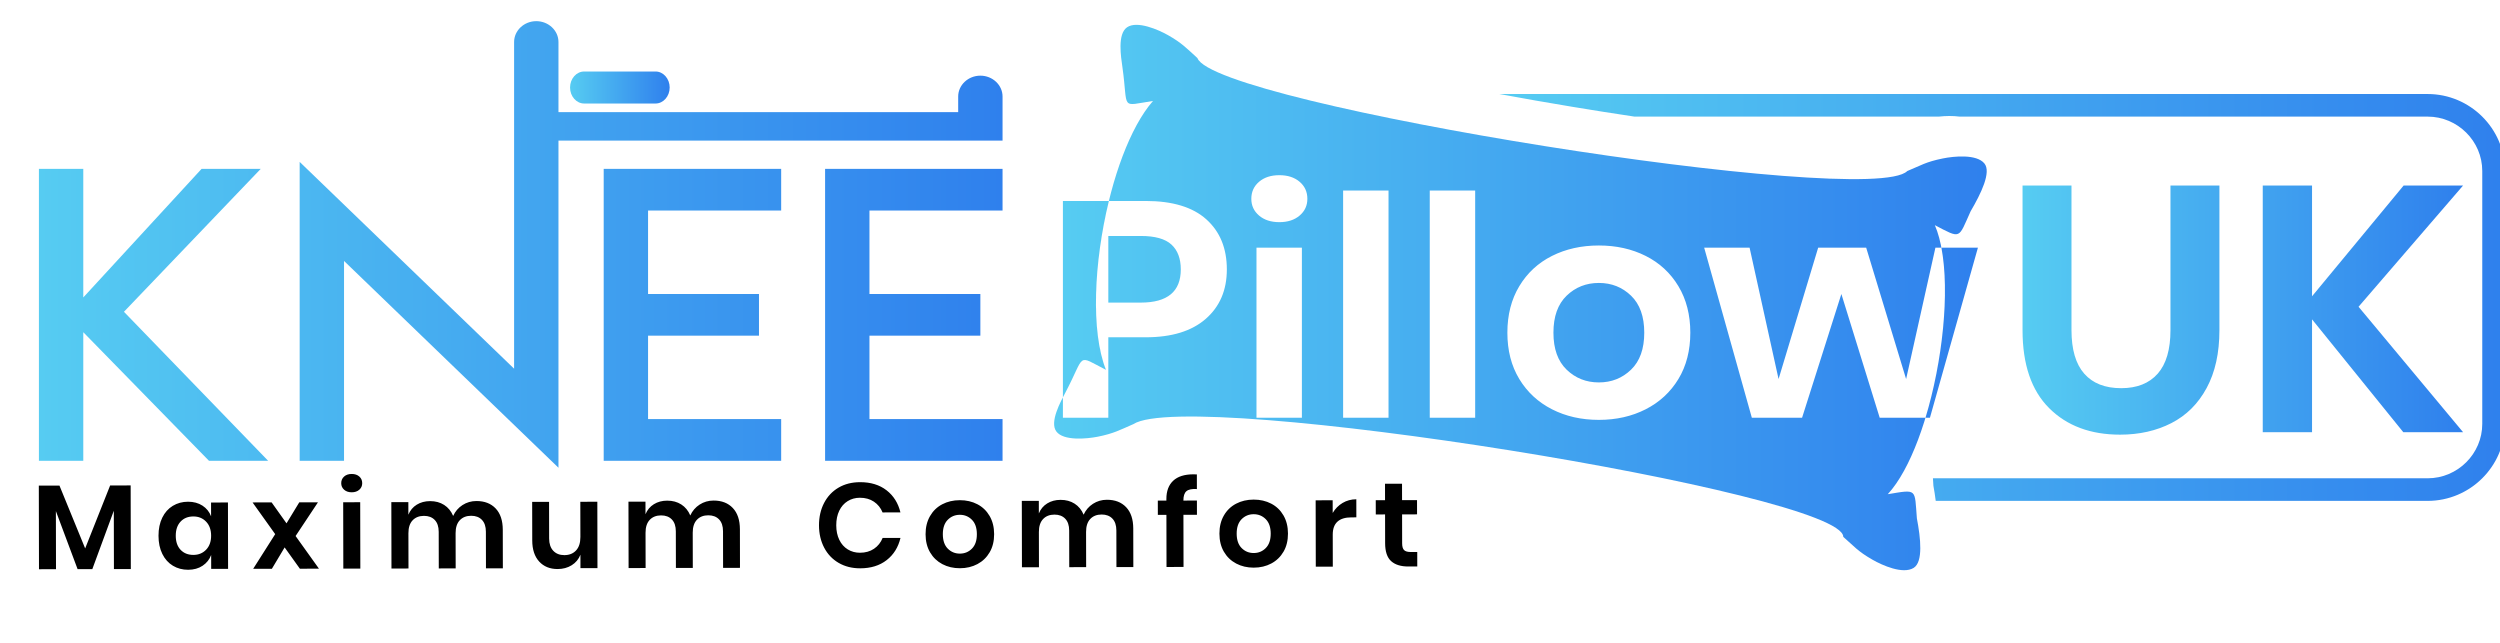 <svg xmlns="http://www.w3.org/2000/svg" height="360px" width="1400px">
  <defs>
    <linearGradient y2="0%" x2="100%" y1="0%" x1="0%" id="blueGradient">
      <stop style="stop-color:#56ccf2; stop-opacity:1" offset="0"></stop>
      <stop style="stop-color:#2f80ed; stop-opacity:1" offset="1"></stop>
    </linearGradient>
    <pattern id="pattern-0" viewBox="0 0 100 100" patternUnits="userSpaceOnUse" height="25" width="25" y="0" x="0">
      <rect style="fill: rgb(213, 11, 11);" height="100" width="50" y="0" x="0"></rect>
      <rect style="fill: rgb(18, 18, 18);" height="100" width="50" x="49.793"></rect>
    </pattern>
    
      
    
  </defs>
  <g style="" transform="matrix(1.033, 0, 0, 1.028, 152.275, 4.12)">
    <title>Layer 1</title>
    <g id="svg_1">
      <path style="fill: url(#blueGradient);" fill-rule="evenodd" clip-rule="evenodd" d="M 719.34 150.125 C 712.473 150.125 706.652 152.44 701.88 157.066 C 697.107 161.693 694.722 168.411 694.722 177.22 C 694.722 186.028 697.107 192.745 701.88 197.373 C 706.652 201.999 712.471 204.313 719.34 204.313 C 726.207 204.313 732.027 201.999 736.799 197.373 C 741.573 192.745 743.959 186.028 743.959 177.22 C 743.959 168.411 741.573 161.694 736.799 157.066 C 732.027 152.439 726.207 150.125 719.34 150.125 M 719.34 129.722 C 728.769 129.722 737.238 131.617 744.745 135.408 C 752.253 139.199 758.16 144.691 762.468 151.883 C 766.774 159.074 768.928 167.519 768.928 177.219 C 768.928 186.919 766.774 195.337 762.468 202.473 C 758.16 209.609 752.252 215.1 744.745 218.946 C 737.238 222.793 728.769 224.718 719.34 224.718 C 709.913 224.718 701.443 222.794 693.935 218.946 C 686.429 215.1 680.522 209.609 676.214 202.473 C 671.906 195.338 669.753 186.919 669.753 177.219 C 669.753 167.519 671.906 159.074 676.214 151.883 C 680.522 144.691 686.429 139.199 693.935 135.408 C 701.442 131.618 709.912 129.722 719.34 129.722 Z M 652.293 99.784 L 652.293 223.546 L 627.674 223.546 L 627.674 99.784 L 652.293 99.784 Z M 605.325 99.784 L 605.325 223.546 L 580.706 223.546 L 580.706 99.784 L 605.325 99.784 Z M 558.357 130.892 L 558.357 223.546 L 533.738 223.546 L 533.738 130.892 L 558.357 130.892 Z M 530.944 104.302 C 530.944 100.51 532.34 97.416 535.134 95.019 C 537.927 92.622 541.594 91.423 546.135 91.423 C 550.674 91.423 554.341 92.622 557.135 95.019 C 559.929 97.416 561.326 100.51 561.326 104.302 C 561.326 107.981 559.929 111.019 557.135 113.415 C 554.341 115.814 550.674 117.012 546.135 117.012 C 541.594 117.012 537.927 115.815 535.134 113.415 C 532.341 111.019 530.944 107.981 530.944 104.302 Z M 471.056 160.829 C 485.489 160.829 492.707 154.81 492.707 142.768 C 492.707 136.858 491.019 132.342 487.643 129.219 C 484.268 126.098 478.739 124.537 471.056 124.537 L 453.422 124.537 L 453.422 160.828 L 471.056 160.828 L 471.056 160.829 Z M 896.425 223.546 C 905.631 193.048 909.678 155.32 905.048 130.892 L 901.8 130.892 L 885.911 202.474 L 864.261 130.892 L 838.245 130.892 L 816.768 202.474 L 801.053 130.892 L 776.435 130.892 L 802.275 223.546 L 829.513 223.546 L 850.815 156.147 L 871.593 223.546 L 896.425 223.546 Z M 453.72 105.472 C 445.623 138.758 443.836 176.662 452.145 197.46 C 435.93 189.169 441.286 188.591 430.223 209.705 C 429.817 210.482 429.327 211.404 428.802 212.427 L 428.802 223.546 L 453.422 223.546 L 453.422 179.727 L 473.674 179.727 C 487.76 179.727 498.615 176.383 506.239 169.693 C 513.863 163.003 517.675 154.027 517.675 142.768 C 517.675 131.282 513.98 122.196 506.587 115.506 C 499.195 108.817 488.225 105.471 473.674 105.471 L 453.72 105.471 L 453.72 105.472 Z M 920.879 111.095 C 926.538 101.41 932.195 89.719 928.354 85.031 C 924.111 79.854 911.913 81.065 905.839 82.301 C 896.452 84.211 894.071 86.066 886.549 89.161 C 866.264 109.813 511.012 52.815 501.715 27.617 C 495.852 22.286 493.317 19.429 485.785 15.142 C 480.608 12.194 469.04 7.087 463.573 10.863 C 458.251 14.54 460.277 27.005 461.063 32.581 C 464.373 55.993 459.504 53.778 477.651 50.979 C 452.657 79.63 438.211 162.587 452.144 197.459 C 435.929 189.168 441.285 188.59 430.222 209.704 C 427.589 214.732 421.45 225.894 425.239 231.026 C 429.127 236.296 441.802 235.061 447.697 233.884 C 456.276 232.169 459.641 230.254 466.993 227.036 C 497.422 207.068 852.025 264.557 851.848 288.454 C 857.913 293.721 859.535 296.214 867.768 300.938 C 873.034 303.963 884.161 308.97 889.989 305.355 C 895.21 302.114 893.82 289.298 891.749 278.378 C 890.445 262.034 892.183 262.529 875.969 265.208 C 875.989 265.186 876.009 265.163 876.031 265.141 C 900.688 238.128 915.624 151.777 901.525 118.728 C 901.515 118.698 901.501 118.672 901.49 118.645 C 915.918 126.223 914.107 126.15 920.879 111.095 Z" id="svg_2"></path>
      <path style="fill: url(#blueGradient);" d="M 924.847 130.892 L 898.831 223.546 L 896.425 223.546 C 905.631 193.048 909.678 155.32 905.048 130.892 L 924.847 130.892 Z M 428.802 212.427 L 428.802 105.472 L 453.72 105.472 C 445.623 138.758 443.836 176.662 452.145 197.46 C 435.93 189.169 441.286 188.591 430.223 209.705 C 429.817 210.482 429.326 211.404 428.802 212.427 Z" id="svg_4"></path>
      <path style="fill: url(#blueGradient);" d="M 1131.18 163.102 L 1187.86 231.435 L 1155.45 231.435 L 1105.97 169.954 L 1105.97 231.435 L 1079.25 231.435 L 1079.25 97.052 L 1105.97 97.052 L 1105.97 157.391 L 1155.63 97.052 L 1187.85 97.052 L 1131.18 163.102 Z M 975.563 97.052 L 975.563 175.854 C 975.563 186.387 977.87 194.287 982.482 199.552 C 987.096 204.82 993.759 207.451 1002.51 207.451 C 1011.08 207.451 1017.68 204.819 1022.31 199.552 C 1026.92 194.288 1029.22 186.387 1029.22 175.854 L 1029.22 97.052 L 1055.76 97.052 L 1055.76 175.854 C 1055.76 188.29 1053.45 198.791 1048.83 207.357 C 1044.23 215.922 1037.85 222.299 1029.7 226.487 C 1021.54 230.675 1012.29 232.769 1001.92 232.769 C 985.863 232.769 973.037 227.947 963.435 218.302 C 953.832 208.658 949.03 194.509 949.03 175.854 L 949.03 97.052 L 975.563 97.052 Z" id="svg_5"></path>
      <path style="fill-rule: nonzero; paint-order: fill; fill: url(#blueGradient);" d="M 665.42 47.207 L 724.9 47.207 L 1026.78 47.207 L 1168.63 47.207 C 1180.17 47.207 1190.65 51.924 1198.24 59.52 C 1205.84 67.117 1210.56 77.603 1210.56 89.134 L 1210.56 226.922 C 1210.56 238.454 1205.84 248.937 1198.24 256.534 C 1190.65 264.131 1180.16 268.849 1168.63 268.849 L 1020.1 268.849 L 901.966 268.849 C 901.623 265.952 901.162 263.158 900.705 260.602 C 900.612 259.259 900.541 257.899 900.456 256.539 L 1020.1 256.539 L 1168.63 256.539 C 1176.77 256.539 1184.17 253.202 1189.54 247.832 C 1194.91 242.461 1198.25 235.056 1198.25 226.922 L 1198.25 89.134 C 1198.25 80.997 1194.92 73.592 1189.54 68.222 C 1184.17 62.852 1176.77 59.517 1168.63 59.517 L 1026.78 59.517 L 914.94 59.517 C 911.2 59.038 907.323 59.109 903.609 59.517 L 805.36 59.517 L 738.666 59.517 C 727.331 57.82 716.03 56.015 704.787 54.142 C 691.688 51.958 678.547 49.662 665.42 47.207 Z" id="svg_7"></path>
    </g>
  </g>
  <g transform="matrix(1, 0, 0, 1, 8.442, 34.874)">
    <title>Layer 1</title>
    <g transform="matrix(0.567 0 0 0.533 -464.756 -134.33)" id="group-1">
      <path style="stroke-width: 0px; paint-order: stroke; stroke: rgb(186, 218, 85); fill: url(#blueGradient);" d="M 1576.31 407.819 L 1576.31 364 L 1401.03 364 L 1401.03 670.73 L 1576.31 670.73 L 1576.31 626.911 L 1444.85 626.911 L 1444.85 539.274 L 1554.4 539.274 L 1554.4 495.456 L 1444.85 495.456 L 1444.85 407.819 L 1576.31 407.819 Z M 927.206 514.17 L 1062.31 364 L 1003.89 364 L 887.039 499.108 L 887.039 364 L 843.221 364 L 843.221 670.73 L 887.039 670.73 L 887.039 535.623 L 1011.19 670.731 L 1069.61 670.731 L 927.206 514.17 Z M 1356.36 678.034 L 1356.36 396.151 L 1356.36 334.315 L 1751.15 334.315 L 1768.27 334.315 L 1794.96 334.315 L 1794.96 288.001 C 1794.96 275.949 1785.1 266.091 1773.05 266.091 C 1761.01 266.091 1751.14 275.956 1751.14 288.001 L 1751.14 304.382 L 1356.36 304.382 L 1356.36 244.926 L 1356.36 230.734 C 1356.36 218.682 1346.5 208.824 1334.46 208.824 L 1334.45 208.824 C 1322.4 208.824 1312.54 218.683 1312.54 230.734 L 1312.54 244.926 L 1312.54 396.152 L 1312.54 573.966 L 1100.75 356.697 L 1100.75 670.731 L 1144.57 670.731 L 1144.57 460.766 L 1356.36 678.034 Z M 1794.96 407.819 L 1794.96 364 L 1619.69 364 L 1619.69 670.73 L 1794.96 670.73 L 1794.96 626.911 L 1663.51 626.911 L 1663.51 539.274 L 1773.05 539.274 L 1773.05 495.456 L 1663.51 495.456 L 1663.51 407.819 L 1794.96 407.819 Z" id="path-1"></path>
      <path style="paint-order: fill; fill: url(#blueGradient);" fill-rule="evenodd" clip-rule="evenodd" d="M 1381.71 295.356 C 1374.05 295.356 1367.8 287.79 1367.8 278.541 C 1367.8 269.293 1374.05 261.726 1381.71 261.726 C 1458.95 261.726 1375.04 261.726 1452.27 261.726 C 1459.91 261.726 1466.19 269.313 1466.19 278.541 C 1466.19 287.77 1459.92 295.356 1452.27 295.356 C 1375.04 295.356 1458.95 295.356 1381.71 295.356" id="path-2"></path>
      <path style="visibility: hidden; fill: url(#blueGradient);" fill-rule="evenodd" clip-rule="evenodd" d="M 1143.94 370.475 C 1143.94 373.088 1144.09 375.327 1144.23 377.514 L 1292.93 528.334 C 1293.15 494.938 1293.78 403.68 1293.75 398.751 C 1293.72 393.439 1295.07 393.592 1290.92 394.569 C 1288.82 395.065 1285.41 395.459 1283.35 395.891 C 1282.37 396.098 1278.93 396.328 1277.89 396.345 C 1267.84 396.499 1264.2 396.651 1253.98 394.954 C 1250.66 394.404 1247.01 393.578 1243.99 392.763 C 1243.23 392.559 1242.76 392.552 1242 392.313 C 1240.71 391.886 1239.49 391.49 1238.16 391.107 L 1227.55 387.141 C 1226.3 386.597 1225.26 386.16 1224.05 385.593 L 1214.08 380.781 C 1212.98 380.216 1211.68 379.814 1210.56 379.269 C 1208.28 378.149 1198.83 374.794 1196.14 374.036 C 1193.04 373.151 1187.68 371.665 1184.42 371.14 C 1183.03 370.912 1181.49 370.493 1180.18 370.333 C 1172.88 369.444 1170.05 368.753 1162.07 368.753 C 1157.45 368.753 1152.2 368.761 1147.9 369.39 C 1146.87 369.544 1143.94 369.4 1143.94 370.475 M 1193.64 266.173 C 1193.37 267.398 1193.47 267.467 1193.47 268.931 C 1193.47 270.107 1194.32 270.223 1195.4 270.311 C 1195.83 272.168 1195.57 290.234 1195.56 294.965 C 1195.56 295.977 1195.2 297.897 1196.26 297.897 L 1242.82 297.897 C 1243.91 297.897 1243.52 296.418 1243.51 295.491 C 1243.47 291.483 1243.33 271.382 1243.7 270.658 C 1244.13 269.819 1245.6 270.444 1245.6 269.276 C 1245.6 267.778 1245.73 267.432 1245.43 266.175 C 1245.02 265.975 1244.66 265.832 1244.04 265.832 L 1207.07 265.832 C 1206.16 265.832 1205.76 265.975 1205.15 265.991 C 1204.5 266.008 1203.99 265.832 1203.06 265.832 C 1201.22 265.83 1194.97 265.519 1193.64 266.173 Z M 1200.63 294.449 C 1198.62 294.449 1199.22 294.173 1199.22 289.104 L 1199.22 271.346 C 1199.22 269.961 1198.85 268.933 1200.27 268.933 C 1201.86 268.933 1202.96 268.799 1204.29 269.106 C 1205.12 272.641 1203.48 271.701 1202.03 272.037 C 1201.29 273.503 1201.67 285.987 1201.67 289.447 C 1201.66 291.321 1202.25 294.449 1200.63 294.449 Z M 1202.36 247.555 L 1202.36 263.243 C 1202.36 264.262 1204.01 263.933 1205.68 263.933 L 1233.23 263.933 C 1233.87 263.933 1234.52 263.906 1235.15 263.954 C 1236.44 264.051 1235.57 264.022 1236.71 263.76 C 1236.83 258.896 1236.7 252.633 1236.73 247.204 C 1236.74 242.013 1232.93 238.416 1228.53 238.416 L 1210.56 238.416 C 1208.21 238.416 1205.99 239.577 1204.57 241.128 C 1203.07 242.796 1202.36 244.474 1202.36 247.555 Z M 1204.61 247.208 C 1204.61 243.206 1208.91 239.624 1211.6 239.624 C 1212.26 239.624 1211.93 239.737 1212.64 239.794 C 1212.4 240.124 1211.07 240.845 1210.51 241.309 C 1207.81 243.634 1207.6 245.479 1207.6 249.28 L 1207.6 260.139 C 1207.6 261.574 1208 262.725 1206.56 262.725 C 1205.85 262.725 1204.61 262.87 1204.61 262.036 L 1204.61 247.208 Z M 1215.96 247.896 C 1215.96 244.72 1219.76 242.371 1222.2 245.356 C 1224.37 248.025 1222.25 251.864 1219.63 251.864 C 1217.24 251.865 1215.96 249.746 1215.96 247.896 Z M 1141.58 374.82 L 1141.5 373.744 C 1141.5 372.358 1141.2 370.629 1141.15 369.273 L 1140.46 355.998 C 1140.35 352.93 1140.14 349.816 1140.11 346.851 C 1140.07 343.204 1138.71 344.793 1142.68 340.784 L 1147.39 335.952 C 1147.83 335.511 1148.16 335.194 1148.61 334.749 C 1149.77 333.575 1151.25 331.513 1152.31 331.513 L 1286.42 331.513 C 1287.97 331.513 1288.4 332.653 1289.27 333.528 L 1294.01 338.31 C 1294.86 339.376 1298.13 342.297 1298.73 343.136 C 1299.59 344.339 1299.07 345.175 1298.97 346.86 C 1298.82 349.778 1298.67 352.846 1298.64 355.83 L 1297.31 378.308 C 1297.1 379.767 1297.38 381.36 1297.18 382.842 C 1296.83 385.621 1296.97 389.121 1296.61 391.582 C 1296.39 393.105 1296.69 394.753 1296.51 396.307 L 1295.69 531.116 L 1298.12 533.576 C 1298.13 518.147 1298.52 403.863 1298.64 400.987 C 1298.82 394.889 1299.69 388.538 1299.67 382.368 C 1299.67 380.678 1300.03 379.525 1300.03 377.713 C 1300.01 375.674 1300.54 365.799 1300.82 363.854 L 1301.75 345.129 C 1301.84 343.437 1302.9 343.013 1303.89 342.224 C 1305.47 340.98 1310.79 336.751 1312.22 335.998 C 1312.8 337.182 1312.42 341.623 1312.42 343.754 L 1312.42 548.076 L 1315.37 551.083 L 1315.37 333.583 C 1315.37 332.773 1308.07 326.284 1307.39 325.609 C 1304.71 322.952 1301.74 320.487 1299.03 317.84 C 1298.82 317.637 1298.79 317.574 1298.6 317.397 C 1298.42 317.211 1298.3 317.114 1298.08 316.898 C 1297.65 316.514 1297.44 316.289 1296.99 315.899 C 1292.79 312.367 1295.87 312.896 1287.82 312.896 L 1263.57 312.896 C 1259.52 312.896 1260.48 313.422 1258.07 310.405 C 1255.66 307.387 1253.17 304.522 1250.86 301.514 C 1249.87 300.272 1249.95 300.473 1247.88 300.481 L 1191.36 300.481 C 1189.31 300.477 1189.2 300.277 1188.24 301.514 L 1179.2 312.593 C 1178.49 313.141 1176.68 312.896 1175.53 312.896 L 1147.26 312.895 C 1145.28 312.881 1145.28 312.834 1144.25 313.886 C 1143.52 314.642 1142.89 315.051 1142.16 315.782 C 1139.31 318.634 1136.67 320.828 1133.88 323.626 L 1127.6 329.486 C 1126.75 330.313 1123.71 332.602 1123.71 333.757 L 1123.71 356.714 L 1126.68 359.723 L 1126.68 351.86 C 1126.68 348.901 1126.21 337.318 1126.86 335.998 C 1129.34 337.635 1131.05 339.042 1133.35 340.792 L 1135.41 342.376 C 1136.43 343.178 1137.32 343.432 1137.32 345.299 L 1138.2 364.071 C 1138.48 366.537 1138.71 369.322 1138.86 372.074 L 1141.58 374.82 Z" id="path-3"></path>
    </g>
  </g>
  <path transform="matrix(1, -0.002, 0.002, 1, 0, 0)" style="stroke-width: 1; transform-box: fill-box; transform-origin: 50% 50%;" fill="#000" d="M 793.399 309.299 L 793.399 317.416 L 788.398 317.416 C 784.208 317.416 780.998 316.411 778.768 314.397 C 776.539 312.385 775.422 309.029 775.422 304.333 L 775.422 288.231 L 770.218 288.231 L 770.218 280.247 L 775.422 280.247 L 775.422 271.055 L 784.952 271.055 L 784.952 280.247 L 793.333 280.247 L 793.333 288.231 L 784.952 288.231 L 784.952 304.468 C 784.952 306.257 785.313 307.509 786.033 308.224 C 786.754 308.941 787.97 309.299 789.682 309.299 L 793.399 309.299 Z M 746.095 287.36 C 747.491 284.989 749.339 283.121 751.636 281.757 C 753.933 280.393 756.502 279.711 759.34 279.711 L 759.34 289.842 L 756.569 289.842 C 749.586 289.842 746.094 293.063 746.094 299.505 L 746.094 317.417 L 736.564 317.417 L 736.564 280.248 L 746.094 280.248 L 746.094 287.36 L 746.095 287.36 Z M 701.831 287.962 C 699.174 287.962 696.921 288.89 695.072 290.745 C 693.225 292.602 692.301 295.297 692.301 298.83 C 692.301 302.364 693.225 305.059 695.072 306.916 C 696.921 308.772 699.172 309.7 701.831 309.7 C 704.491 309.7 706.742 308.772 708.589 306.916 C 710.438 305.06 711.361 302.364 711.361 298.83 C 711.361 295.297 710.438 292.603 708.589 290.745 C 706.744 288.89 704.491 287.962 701.831 287.962 Z M 701.831 279.778 C 705.481 279.778 708.758 280.538 711.664 282.058 C 714.57 283.579 716.856 285.782 718.524 288.667 C 720.191 291.551 721.026 294.939 721.026 298.83 C 721.026 302.722 720.192 306.1 718.524 308.963 C 716.857 311.825 714.572 314.028 711.664 315.571 C 708.758 317.114 705.48 317.886 701.831 317.886 C 698.182 317.886 694.904 317.114 691.999 315.571 C 689.093 314.028 686.805 311.825 685.139 308.963 C 683.472 306.1 682.639 302.722 682.639 298.83 C 682.639 294.939 683.472 291.551 685.139 288.667 C 686.805 285.782 689.093 283.579 691.999 282.058 C 694.904 280.538 698.183 279.778 701.831 279.778 Z M 670.072 273.805 C 667.278 273.626 665.318 274.029 664.192 275.014 C 663.065 275.998 662.502 277.719 662.502 280.18 L 662.502 280.247 L 670.072 280.247 L 670.072 288.231 L 662.502 288.231 L 662.502 317.416 L 652.973 317.416 L 652.973 288.231 L 648.175 288.231 L 648.175 280.247 L 652.973 280.247 L 652.973 279.375 C 652.973 274.947 654.247 271.535 656.792 269.144 C 659.337 266.751 663.111 265.554 668.112 265.554 C 668.967 265.554 669.62 265.576 670.072 265.622 L 670.072 273.805 Z M 619.659 279.709 C 624.209 279.709 627.801 281.107 630.439 283.903 C 633.074 286.698 634.391 290.668 634.391 295.811 L 634.391 317.415 L 624.93 317.415 L 624.93 296.883 C 624.93 294.021 624.199 291.82 622.733 290.276 C 621.269 288.733 619.254 287.96 616.684 287.96 C 614.027 287.96 611.908 288.788 610.332 290.444 C 608.754 292.099 607.966 294.513 607.966 297.689 L 607.966 317.415 L 598.505 317.415 L 598.505 296.883 C 598.505 294.021 597.772 291.82 596.308 290.276 C 594.844 288.733 592.827 287.96 590.259 287.96 C 587.602 287.96 585.483 288.788 583.906 290.444 C 582.329 292.099 581.541 294.513 581.541 297.689 L 581.541 317.415 L 572.012 317.415 L 572.012 280.246 L 581.541 280.246 L 581.541 287.291 C 582.531 284.876 584.098 283.007 586.238 281.69 C 588.378 280.369 590.866 279.709 593.706 279.709 C 596.725 279.709 599.349 280.425 601.579 281.857 C 603.809 283.288 605.486 285.346 606.615 288.029 C 607.787 285.478 609.532 283.455 611.852 281.957 C 614.174 280.46 616.775 279.709 619.659 279.709 Z M 537.279 287.962 C 534.621 287.962 532.369 288.89 530.521 290.745 C 528.673 292.602 527.749 295.297 527.749 298.83 C 527.749 302.364 528.673 305.059 530.521 306.916 C 532.369 308.772 534.621 309.7 537.279 309.7 C 539.938 309.7 542.191 308.772 544.038 306.916 C 545.886 305.06 546.809 302.364 546.809 298.83 C 546.809 295.297 545.886 292.603 544.038 290.745 C 542.191 288.89 539.938 287.962 537.279 287.962 Z M 537.279 279.778 C 540.928 279.778 544.206 280.538 547.113 282.058 C 550.019 283.579 552.305 285.782 553.972 288.667 C 555.639 291.551 556.473 294.939 556.473 298.83 C 556.473 302.722 555.639 306.1 553.972 308.963 C 552.305 311.825 550.019 314.028 547.113 315.571 C 544.206 317.114 540.928 317.886 537.279 317.886 C 533.63 317.886 530.352 317.114 527.446 315.571 C 524.54 314.028 522.252 311.825 520.586 308.963 C 518.919 306.1 518.084 302.722 518.084 298.83 C 518.084 294.939 518.918 291.551 520.586 288.667 C 522.252 285.782 524.538 283.579 527.446 282.058 C 530.351 280.538 533.63 279.778 537.279 279.778 Z M 481.46 269.579 C 487.406 269.579 492.34 271.1 496.26 274.141 C 500.179 277.183 502.771 281.32 504.031 286.554 L 494.029 286.554 C 492.992 284.003 491.382 281.991 489.195 280.515 C 487.011 279.039 484.386 278.302 481.323 278.302 C 478.799 278.302 476.524 278.927 474.497 280.18 C 472.47 281.432 470.892 283.221 469.766 285.548 C 468.639 287.873 468.075 290.601 468.075 293.732 C 468.075 296.818 468.639 299.525 469.766 301.852 C 470.892 304.177 472.468 305.966 474.497 307.219 C 476.524 308.471 478.799 309.098 481.323 309.098 C 484.386 309.098 487.011 308.361 489.195 306.885 C 491.381 305.409 492.992 303.396 494.029 300.846 L 504.031 300.846 C 502.771 306.079 500.178 310.216 496.26 313.258 C 492.34 316.299 487.405 317.82 481.46 317.82 C 476.909 317.82 472.888 316.802 469.396 314.768 C 465.903 312.732 463.2 309.882 461.286 306.216 C 459.371 302.547 458.413 298.388 458.413 293.735 C 458.413 289.039 459.371 284.857 461.286 281.188 C 463.2 277.52 465.893 274.669 469.361 272.634 C 472.831 270.597 476.864 269.579 481.46 269.579 Z M 399.384 279.709 C 403.933 279.709 407.527 281.107 410.163 283.903 C 412.798 286.698 414.115 290.668 414.115 295.811 L 414.115 317.415 L 404.654 317.415 L 404.654 296.883 C 404.654 294.021 403.923 291.82 402.458 290.276 C 400.995 288.733 398.979 287.96 396.41 287.96 C 393.753 287.96 391.633 288.788 390.057 290.444 C 388.481 292.099 387.691 294.513 387.691 297.689 L 387.691 317.415 L 378.23 317.415 L 378.23 296.883 C 378.23 294.021 377.498 291.82 376.033 290.276 C 374.57 288.733 372.553 287.96 369.985 287.96 C 367.327 287.96 365.208 288.788 363.632 290.444 C 362.054 292.099 361.266 294.513 361.266 297.689 L 361.266 317.415 L 351.738 317.415 L 351.738 280.246 L 361.266 280.246 L 361.266 287.291 C 362.257 284.876 363.822 283.007 365.964 281.69 C 368.103 280.369 370.593 279.709 373.431 279.709 C 376.45 279.709 379.074 280.425 381.305 281.857 C 383.534 283.288 385.213 285.346 386.341 288.029 C 387.513 285.478 389.257 283.455 391.578 281.957 C 393.898 280.46 396.499 279.709 399.384 279.709 Z M 334.306 280.247 L 334.306 317.416 L 324.778 317.416 L 324.778 309.901 C 323.787 312.406 322.155 314.362 319.877 315.773 C 317.602 317.181 314.977 317.886 312.005 317.886 C 307.68 317.886 304.234 316.477 301.665 313.66 C 299.097 310.842 297.814 306.905 297.814 301.852 L 297.814 280.247 L 307.275 280.247 L 307.275 300.776 C 307.275 303.729 308.041 306.023 309.572 307.653 C 311.104 309.286 313.177 310.103 315.789 310.103 C 318.537 310.103 320.724 309.231 322.345 307.486 C 323.968 305.742 324.778 303.237 324.778 299.971 L 324.778 280.246 L 334.306 280.246 L 334.306 280.247 Z M 266.593 279.709 C 271.142 279.709 274.734 281.107 277.372 283.903 C 280.007 286.698 281.324 290.668 281.324 295.811 L 281.324 317.415 L 271.863 317.415 L 271.863 296.883 C 271.863 294.021 271.132 291.82 269.667 290.276 C 268.204 288.733 266.188 287.96 263.619 287.96 C 260.962 287.96 258.844 288.788 257.266 290.444 C 255.69 292.099 254.902 294.513 254.902 297.689 L 254.902 317.415 L 245.44 317.415 L 245.44 296.883 C 245.44 294.021 244.708 291.82 243.243 290.276 C 241.78 288.733 239.763 287.96 237.195 287.96 C 234.538 287.96 232.418 288.788 230.842 290.444 C 229.265 292.099 228.476 294.513 228.476 297.689 L 228.476 317.415 L 218.948 317.415 L 218.948 280.246 L 228.476 280.246 L 228.476 287.291 C 229.467 284.876 231.033 283.007 233.174 281.69 C 235.313 280.369 237.802 279.709 240.642 279.709 C 243.661 279.709 246.284 280.425 248.515 281.857 C 250.745 283.288 252.422 285.346 253.551 288.029 C 254.723 285.478 256.468 283.455 258.788 281.957 C 261.107 280.46 263.708 279.709 266.593 279.709 Z M 201.513 280.247 L 201.513 317.416 L 191.985 317.416 L 191.985 280.247 L 201.513 280.247 Z M 190.904 269.579 C 190.904 268.058 191.443 266.817 192.525 265.855 C 193.606 264.893 195.024 264.413 196.782 264.413 C 198.538 264.413 199.958 264.893 201.039 265.855 C 202.12 266.817 202.66 268.058 202.66 269.579 C 202.66 271.055 202.119 272.275 201.039 273.235 C 199.958 274.198 198.537 274.678 196.782 274.678 C 195.024 274.678 193.606 274.198 192.525 273.235 C 191.444 272.275 190.904 271.055 190.904 269.579 Z M 167.658 317.416 L 159.143 305.473 L 151.979 317.416 L 141.504 317.416 L 153.871 298.026 L 141.233 280.247 L 151.911 280.247 L 160.224 291.988 L 167.388 280.247 L 177.865 280.247 L 165.294 299.101 L 178.338 317.416 L 167.658 317.416 Z M 108.055 288.03 C 105.082 288.03 102.694 288.991 100.892 290.915 C 99.089 292.839 98.188 295.477 98.188 298.83 C 98.188 302.185 99.089 304.814 100.892 306.715 C 102.694 308.615 105.082 309.565 108.055 309.565 C 110.94 309.565 113.317 308.592 115.186 306.647 C 117.055 304.701 117.99 302.095 117.99 298.83 C 117.99 295.521 117.055 292.893 115.186 290.947 C 113.317 289.003 110.94 288.03 108.055 288.03 Z M 105.082 279.778 C 108.236 279.778 110.94 280.515 113.191 281.991 C 115.444 283.468 117.045 285.458 117.99 287.963 L 117.99 280.247 L 127.451 280.247 L 127.451 317.416 L 117.99 317.416 L 117.99 309.633 C 117.045 312.138 115.445 314.14 113.191 315.638 C 110.938 317.136 108.236 317.886 105.082 317.886 C 101.928 317.886 99.089 317.125 96.566 315.606 C 94.043 314.083 92.071 311.881 90.653 308.996 C 89.235 306.111 88.525 302.723 88.525 298.832 C 88.525 294.94 89.235 291.552 90.653 288.668 C 92.071 285.783 94.044 283.58 96.566 282.059 C 99.089 280.538 101.928 279.778 105.082 279.778 Z M 72.984 270.584 L 72.984 317.416 L 63.523 317.416 L 63.523 284.742 L 51.425 317.416 L 43.181 317.416 L 31.085 284.876 L 31.085 317.416 L 21.556 317.416 L 21.556 270.584 L 33.112 270.584 L 47.439 305.809 L 61.496 270.584 L 72.984 270.584 Z" id="svg_6"></path>
</svg>
